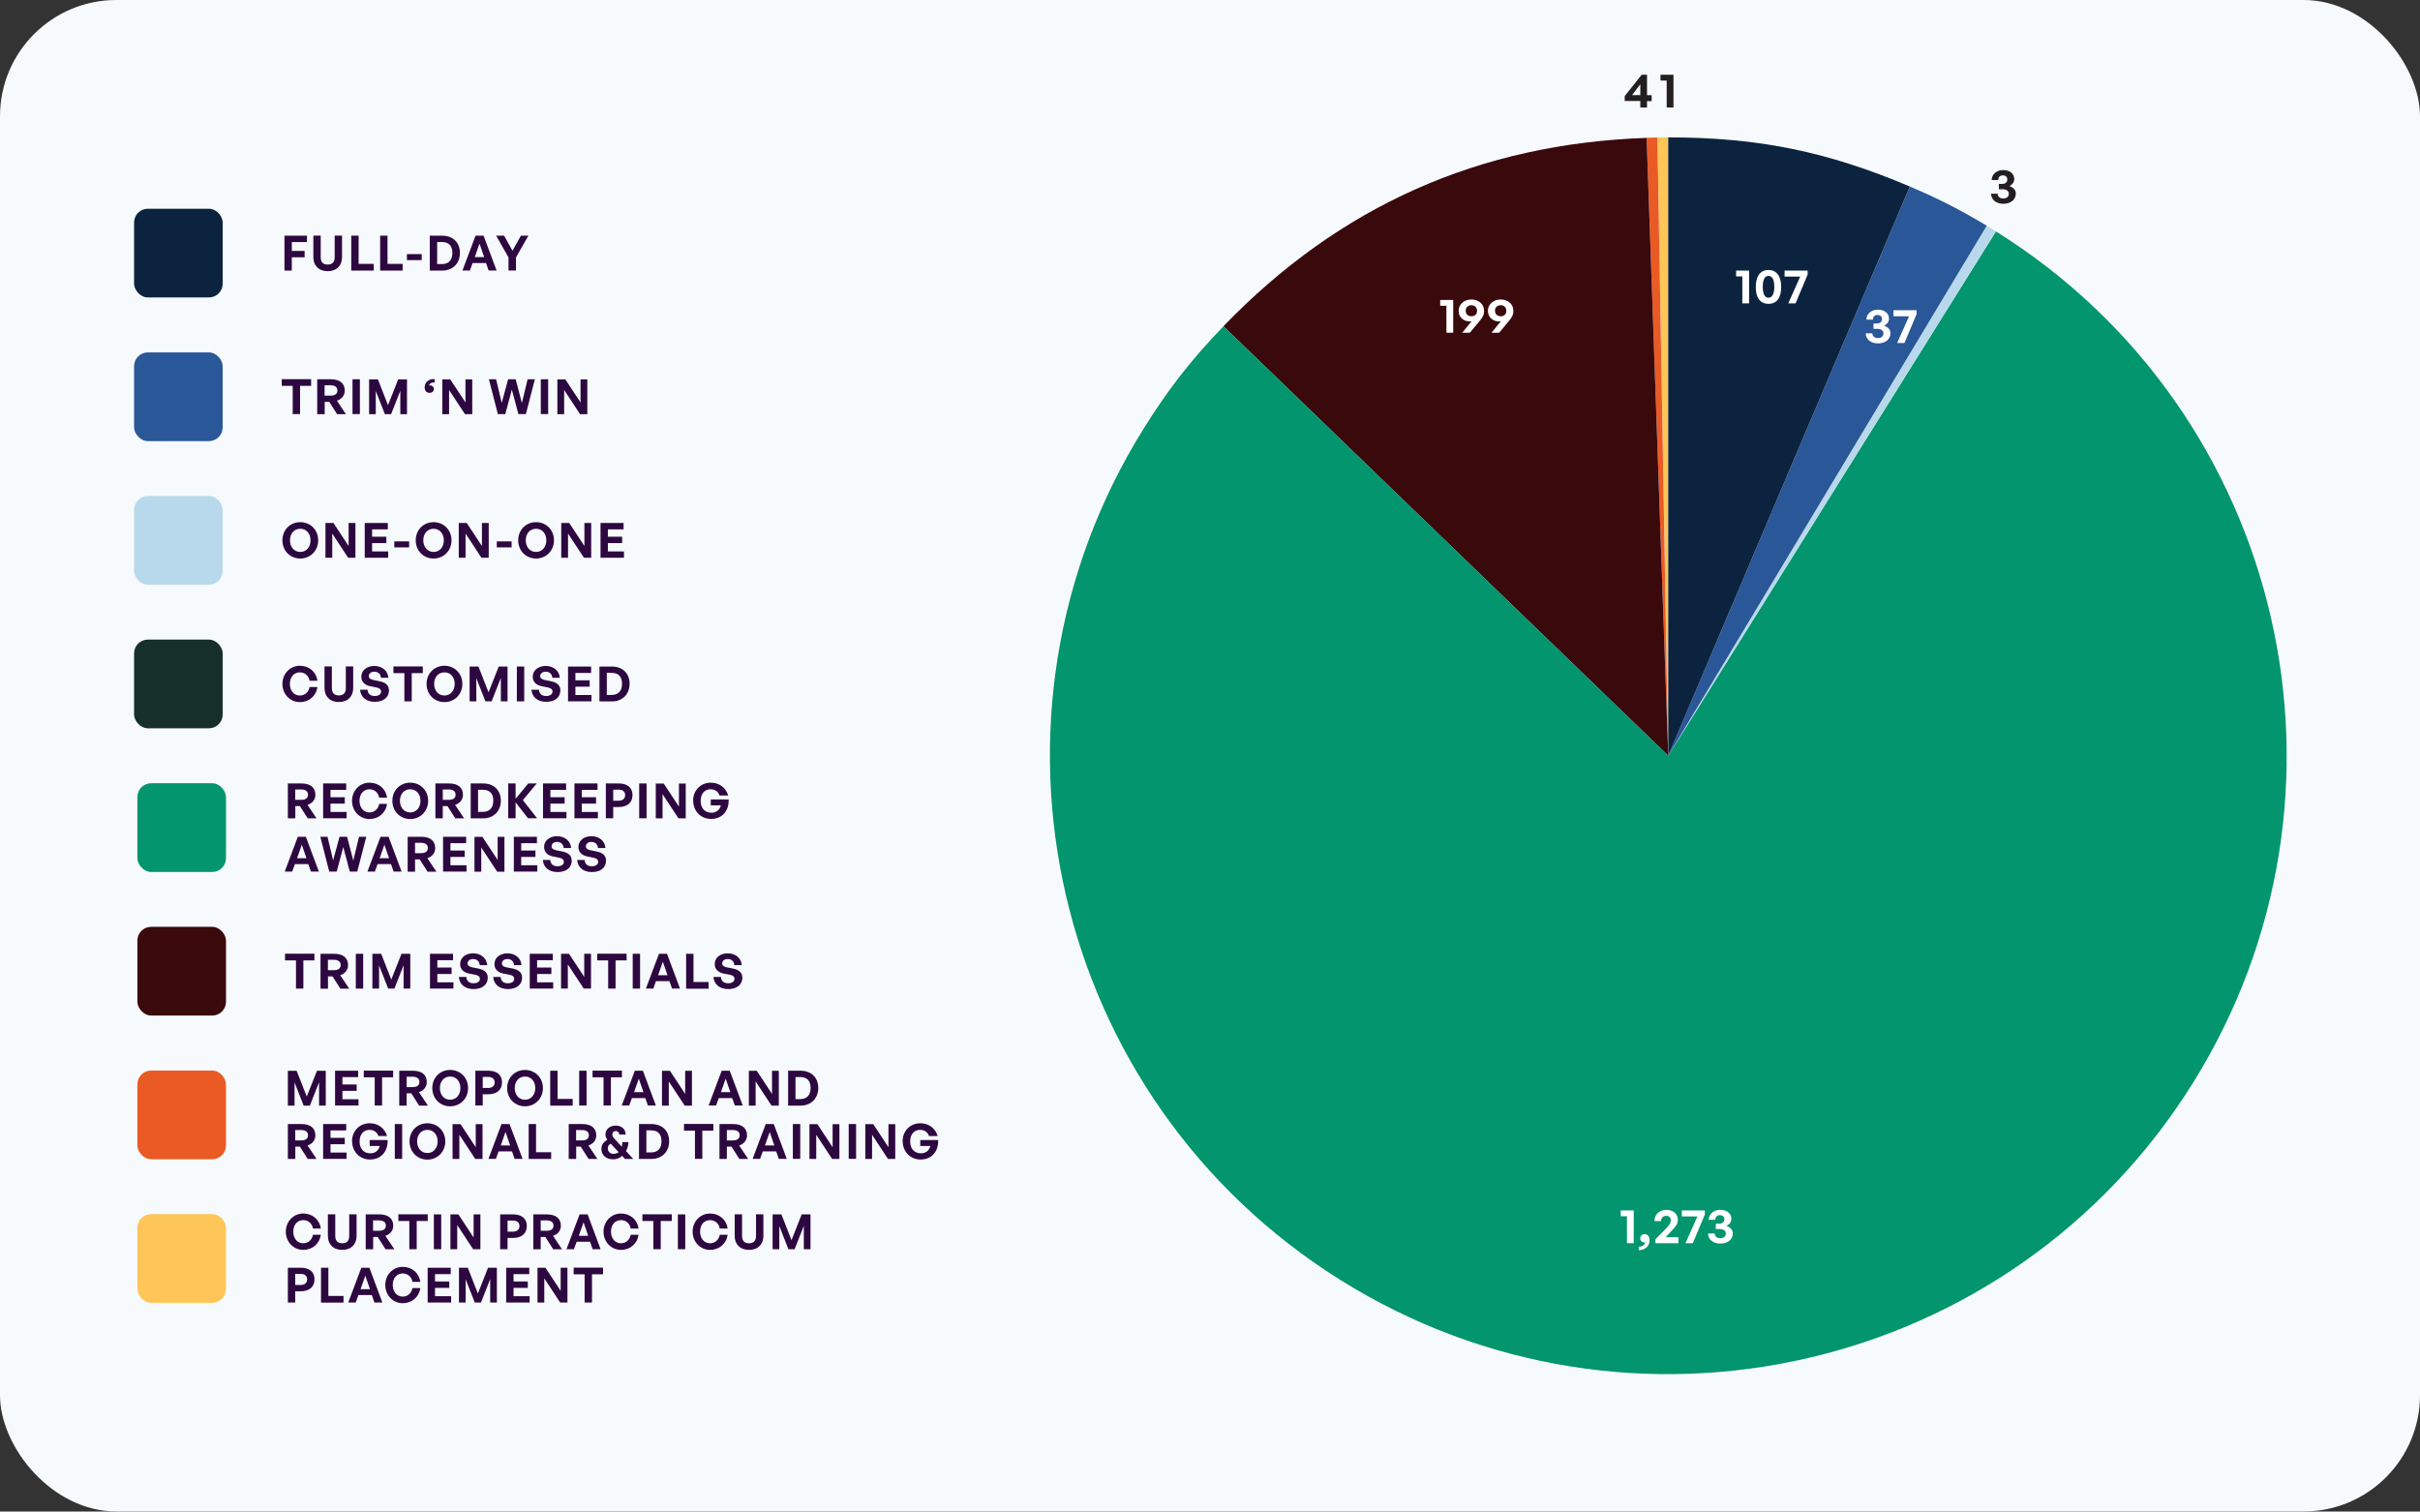 <?xml version="1.0" encoding="UTF-8"?><svg id="Layer_2" xmlns="http://www.w3.org/2000/svg" xmlns:xlink="http://www.w3.org/1999/xlink" viewBox="0 0 249.61 155.91"><rect x="0" y="0" width="249.61" height="155.91" fill="#333333" stroke="none"/><defs><style>.cls-1{fill:#0c233f;}.cls-2{fill:#fff;}.cls-3{fill:#02956e;}.cls-4{fill:#3a090c;}.cls-5{clip-path:url(#clippath-2);}.cls-6{clip-path:url(#clippath-6);}.cls-7{fill:#2d0840;}.cls-8{fill:#2a5798;}.cls-9{clip-path:url(#clippath-7);}.cls-10{clip-path:url(#clippath-1);}.cls-11{clip-path:url(#clippath-4);}.cls-12{fill:#163029;}.cls-13{fill:#f7fafc;}.cls-14{clip-path:url(#clippath-9);}.cls-15{clip-path:url(#clippath);}.cls-16{fill:#fec558;}.cls-17{fill:none;}.cls-18{clip-path:url(#clippath-3);}.cls-19{clip-path:url(#clippath-8);}.cls-20{clip-path:url(#clippath-5);}.cls-21{fill:#ea5a24;}.cls-22{fill:#b8d9eb;}.cls-23{fill:#231f20;}</style><clipPath id="clippath"><rect class="cls-17" width="249.61" height="155.91"/></clipPath><clipPath id="clippath-1"><rect class="cls-17" width="249.61" height="155.91"/></clipPath><clipPath id="clippath-2"><rect class="cls-17" width="249.61" height="155.91"/></clipPath><clipPath id="clippath-3"><rect class="cls-17" width="249.61" height="155.91"/></clipPath><clipPath id="clippath-4"><rect class="cls-17" width="249.61" height="155.91"/></clipPath><clipPath id="clippath-5"><rect class="cls-17" width="249.61" height="155.91"/></clipPath><clipPath id="clippath-6"><rect class="cls-17" width="249.61" height="155.91"/></clipPath><clipPath id="clippath-7"><rect class="cls-17" width="249.61" height="155.91"/></clipPath><clipPath id="clippath-8"><rect class="cls-17" x="108.28" y="6.8" width="127.57" height="134.94"/></clipPath><clipPath id="clippath-9"><rect class="cls-17" x="108.28" y="6.8" width="127.57" height="134.94"/></clipPath></defs><g id="Layer_1-2"><g><g class="cls-15"><rect class="cls-13" y="0" width="249.61" height="155.9" rx="12" ry="12"/></g><g><path class="cls-7" d="M30.38,111.65v2.39h-.69v-3.59h.91l1.04,2.66,1.05-2.66h.91v3.59h-.69v-2.41l-.95,2.41h-.64l-.94-2.39Z"/><path class="cls-7" d="M36.98,114.03h-2.42v-3.59h2.38v.66h-1.62v.76h1.47v.66h-1.47v.86h1.66v.66Z"/><path class="cls-7" d="M38.65,114.03v-2.91h-1.13v-.69h3.03v.69h-1.14v2.91h-.76Z"/><path class="cls-7" d="M41.18,114.03v-3.59h1.41c.91,0,1.43,.42,1.43,1.17,0,.49-.3,.87-.81,1.04l.93,1.39h-.91l-.81-1.27h-.48v1.27h-.76Zm.76-1.9h.61c.46,0,.71-.18,.71-.53s-.25-.54-.71-.54h-.61v1.07Z"/><path class="cls-7" d="M44.59,112.23c0-1.08,.8-1.87,1.84-1.87s1.85,.79,1.85,1.87-.81,1.88-1.85,1.88-1.84-.8-1.84-1.88Zm2.9,0c0-.66-.4-1.19-1.06-1.19s-1.06,.53-1.06,1.19,.4,1.2,1.06,1.2,1.06-.54,1.06-1.2Z"/><path class="cls-7" d="M49.79,112.86v1.17h-.76v-3.59h1.33c.88,0,1.42,.42,1.42,1.2s-.54,1.23-1.42,1.23h-.57Zm0-1.78v1.14h.56c.43,0,.67-.23,.67-.58s-.24-.56-.67-.56h-.56Z"/><path class="cls-7" d="M52.31,112.23c0-1.08,.8-1.87,1.84-1.87s1.85,.79,1.85,1.87-.81,1.88-1.85,1.88-1.84-.8-1.84-1.88Zm2.9,0c0-.66-.4-1.19-1.06-1.19s-1.06,.53-1.06,1.19,.4,1.2,1.06,1.2,1.06-.54,1.06-1.2Z"/><path class="cls-7" d="M56.75,114.03v-3.59h.76v2.91h1.56v.69h-2.32Z"/><path class="cls-7" d="M59.74,114.03v-3.59h.76v3.59h-.76Z"/><path class="cls-7" d="M62.25,114.03v-2.91h-1.13v-.69h3.03v.69h-1.14v2.91h-.76Z"/><path class="cls-7" d="M66.58,113.26h-1.4l-.28,.77h-.77l1.35-3.59h.83l1.34,3.59h-.82l-.27-.77Zm-1.18-.61h.97l-.48-1.39-.49,1.39Z"/><path class="cls-7" d="M68.98,111.53v2.51h-.7v-3.59h.82l1.57,2.38v-2.38h.7v3.59h-.75l-1.65-2.51Z"/><path class="cls-7" d="M75.54,113.26h-1.4l-.28,.77h-.77l1.35-3.59h.83l1.34,3.59h-.82l-.27-.77Zm-1.18-.61h.97l-.48-1.39-.49,1.39Z"/><path class="cls-7" d="M77.94,111.53v2.51h-.7v-3.59h.82l1.57,2.38v-2.38h.7v3.59h-.75l-1.65-2.51Z"/><path class="cls-7" d="M81.29,114.03v-3.59h1.28c1.14,0,1.83,.73,1.83,1.78s-.72,1.82-1.83,1.82h-1.28Zm.76-.66h.47c.72,0,1.09-.42,1.09-1.16s-.38-1.12-1.09-1.12h-.47v2.28Z"/></g><g><path class="cls-7" d="M29.69,119.53v-3.59h1.41c.91,0,1.43,.42,1.43,1.17,0,.49-.3,.87-.81,1.04l.93,1.39h-.91l-.81-1.27h-.47v1.27h-.76Zm.76-1.9h.61c.46,0,.71-.18,.71-.53s-.25-.54-.71-.54h-.61v1.07Z"/><path class="cls-7" d="M35.75,119.53h-2.42v-3.59h2.38v.66h-1.62v.76h1.47v.66h-1.47v.86h1.66v.66Z"/><path class="cls-7" d="M36.31,117.72c0-1.06,.77-1.86,1.82-1.86,.91,0,1.56,.54,1.8,1.32h-.9c-.11-.37-.44-.64-.92-.64-.58,0-1.02,.43-1.02,1.2,0,.69,.38,1.22,1.11,1.22,.53,0,.87-.32,.97-.76h-1.04v-.61h1.85c.04,1.17-.67,2.01-1.81,2.01-1.04,0-1.85-.78-1.85-1.89Z"/><path class="cls-7" d="M40.72,119.53v-3.59h.76v3.59h-.76Z"/><path class="cls-7" d="M42.24,117.73c0-1.08,.8-1.87,1.84-1.87s1.85,.79,1.85,1.87-.81,1.88-1.85,1.88-1.84-.8-1.84-1.88Zm2.9,0c0-.66-.4-1.19-1.06-1.19s-1.06,.53-1.06,1.19,.4,1.2,1.06,1.2,1.06-.54,1.06-1.2Z"/><path class="cls-7" d="M47.38,117.03v2.51h-.7v-3.59h.82l1.57,2.38v-2.38h.7v3.59h-.75l-1.65-2.51Z"/><path class="cls-7" d="M52.83,118.76h-1.4l-.28,.77h-.77l1.35-3.59h.83l1.34,3.59h-.82l-.27-.77Zm-1.18-.61h.97l-.48-1.39-.49,1.39Z"/><path class="cls-7" d="M54.53,119.53v-3.59h.76v2.91h1.56v.69h-2.32Z"/><path class="cls-7" d="M58.66,119.53v-3.59h1.41c.91,0,1.43,.42,1.43,1.17,0,.49-.3,.87-.81,1.04l.93,1.39h-.91l-.81-1.27h-.47v1.27h-.76Zm.76-1.9h.61c.46,0,.71-.18,.71-.53s-.25-.54-.71-.54h-.61v1.07Z"/><path class="cls-7" d="M64.14,118.26c.03-.14,.04-.3,.05-.46h.63c0,.3-.1,.65-.25,.93l.75,.81h-.86l-.29-.32c-.27,.24-.58,.36-.91,.36-.75,0-1.23-.43-1.23-1.1,0-.38,.23-.7,.61-.92-.12-.18-.19-.36-.19-.56,0-.52,.45-.9,1.06-.9s1.02,.37,1.02,.92h-.65c-.03-.24-.17-.36-.38-.36s-.34,.15-.34,.35c0,.19,.1,.32,.33,.57l.64,.69Zm-.83,.75c.18,0,.36-.06,.5-.17l-.82-.87c-.19,.09-.3,.26-.3,.47,0,.32,.21,.58,.62,.58Z"/><path class="cls-7" d="M65.91,119.53v-3.59h1.28c1.14,0,1.83,.73,1.83,1.78s-.72,1.82-1.83,1.82h-1.28Zm.76-.66h.47c.72,0,1.09-.42,1.09-1.16s-.38-1.12-1.09-1.12h-.47v2.28Z"/><path class="cls-7" d="M71.68,119.53v-2.91h-1.13v-.69h3.03v.69h-1.14v2.91h-.76Z"/><path class="cls-7" d="M74.21,119.53v-3.59h1.41c.91,0,1.43,.42,1.43,1.17,0,.49-.3,.87-.81,1.04l.93,1.39h-.91l-.81-1.27h-.48v1.27h-.76Zm.76-1.9h.61c.46,0,.71-.18,.71-.53s-.25-.54-.71-.54h-.61v1.07Z"/><path class="cls-7" d="M80.08,118.76h-1.4l-.28,.77h-.77l1.35-3.59h.83l1.34,3.59h-.82l-.27-.77Zm-1.18-.61h.97l-.48-1.39-.49,1.39Z"/><path class="cls-7" d="M81.78,119.53v-3.59h.76v3.59h-.76Z"/><path class="cls-7" d="M84.19,117.03v2.51h-.7v-3.59h.82l1.57,2.38v-2.38h.7v3.59h-.75l-1.65-2.51Z"/><path class="cls-7" d="M87.54,119.53v-3.59h.76v3.59h-.76Z"/><path class="cls-7" d="M89.95,117.03v2.51h-.7v-3.59h.82l1.57,2.38v-2.38h.7v3.59h-.75l-1.65-2.51Z"/><path class="cls-7" d="M93.1,117.72c0-1.06,.77-1.86,1.82-1.86,.91,0,1.56,.54,1.8,1.32h-.9c-.11-.37-.44-.64-.92-.64-.58,0-1.02,.43-1.02,1.2,0,.69,.39,1.22,1.11,1.22,.53,0,.87-.32,.97-.76h-1.04v-.61h1.85c.04,1.17-.67,2.01-1.81,2.01-1.04,0-1.85-.78-1.85-1.89Z"/></g><g class="cls-10"><rect class="cls-21" x="14.17" y="110.42" width="9.14" height="9.15" rx="1.42" ry="1.42"/></g><g><path class="cls-7" d="M30.53,101.97v-2.91h-1.13v-.69h3.03v.69h-1.14v2.91h-.76Z"/><path class="cls-7" d="M33.06,101.97v-3.59h1.41c.91,0,1.43,.42,1.43,1.17,0,.49-.3,.87-.81,1.04l.93,1.39h-.91l-.81-1.27h-.47v1.27h-.76Zm.76-1.9h.61c.46,0,.71-.18,.71-.53s-.25-.54-.71-.54h-.61v1.07Z"/><path class="cls-7" d="M36.7,101.97v-3.59h.76v3.59h-.76Z"/><path class="cls-7" d="M39.1,99.58v2.39h-.69v-3.59h.91l1.04,2.66,1.05-2.66h.91v3.59h-.69v-2.41l-.95,2.41h-.64l-.94-2.39Z"/><path class="cls-7" d="M46.77,101.97h-2.42v-3.59h2.38v.66h-1.62v.76h1.47v.66h-1.47v.86h1.66v.66Z"/><path class="cls-7" d="M48.86,102.02c-.91,0-1.47-.49-1.53-1.25h.77c.02,.4,.28,.65,.74,.65,.39,0,.66-.17,.66-.46,0-.23-.18-.36-.48-.42l-.59-.11c-.55-.11-.97-.4-.97-1,0-.64,.57-1.1,1.34-1.1s1.4,.47,1.45,1.22h-.77c-.02-.38-.29-.63-.67-.63s-.58,.21-.58,.46,.23,.35,.49,.4l.62,.12c.63,.13,.97,.42,.97,.95,0,.69-.55,1.17-1.45,1.17Z"/><path class="cls-7" d="M52.4,102.02c-.91,0-1.47-.49-1.53-1.25h.77c.02,.4,.28,.65,.74,.65,.39,0,.66-.17,.66-.46,0-.23-.18-.36-.48-.42l-.59-.11c-.55-.11-.97-.4-.97-1,0-.64,.57-1.1,1.34-1.1s1.4,.47,1.45,1.22h-.77c-.02-.38-.29-.63-.67-.63s-.58,.21-.58,.46,.23,.35,.49,.4l.62,.12c.63,.13,.97,.42,.97,.95,0,.69-.55,1.17-1.45,1.17Z"/><path class="cls-7" d="M57.06,101.97h-2.42v-3.59h2.38v.66h-1.62v.76h1.47v.66h-1.47v.86h1.66v.66Z"/><path class="cls-7" d="M58.57,99.46v2.51h-.7v-3.59h.82l1.57,2.38v-2.38h.7v3.59h-.75l-1.65-2.51Z"/><path class="cls-7" d="M62.73,101.97v-2.91h-1.13v-.69h3.03v.69h-1.14v2.91h-.76Z"/><path class="cls-7" d="M65.26,101.97v-3.59h.76v3.59h-.76Z"/><path class="cls-7" d="M69.06,101.2h-1.4l-.27,.77h-.77l1.35-3.59h.83l1.34,3.59h-.82l-.27-.77Zm-1.18-.61h.97l-.48-1.39-.49,1.39Z"/><path class="cls-7" d="M70.77,101.97v-3.59h.76v2.91h1.56v.69h-2.32Z"/><path class="cls-7" d="M75.12,102.02c-.91,0-1.47-.49-1.53-1.25h.77c.02,.4,.28,.65,.74,.65,.39,0,.66-.17,.66-.46,0-.23-.18-.36-.48-.42l-.59-.11c-.55-.11-.97-.4-.97-1,0-.64,.57-1.1,1.34-1.1s1.4,.47,1.45,1.22h-.77c-.02-.38-.29-.63-.67-.63s-.58,.21-.58,.46,.23,.35,.49,.4l.62,.12c.63,.13,.97,.42,.97,.95,0,.69-.55,1.17-1.45,1.17Z"/></g><g class="cls-5"><rect class="cls-4" x="14.17" y="95.6" width="9.14" height="9.15" rx="1.42" ry="1.42"/></g><g><path class="cls-7" d="M29.48,127.04c0-1.05,.79-1.87,1.8-1.87,.95,0,1.69,.63,1.81,1.55h-.81c-.08-.52-.49-.87-1-.87-.62,0-1.03,.49-1.03,1.19s.42,1.2,1.03,1.2c.51,0,.91-.36,1-.88h.81c-.13,.93-.87,1.56-1.81,1.56-1.01,0-1.8-.82-1.8-1.88Z"/><path class="cls-7" d="M36.78,127.48c0,.85-.54,1.44-1.48,1.44s-1.48-.59-1.48-1.44v-2.23h.76v2.24c0,.45,.21,.75,.72,.75s.72-.3,.72-.75v-2.24h.76v2.23Z"/><path class="cls-7" d="M37.72,128.85v-3.59h1.41c.91,0,1.43,.42,1.43,1.17,0,.49-.3,.87-.81,1.04l.93,1.39h-.91l-.81-1.27h-.47v1.27h-.76Zm.76-1.9h.61c.46,0,.71-.18,.71-.53s-.25-.54-.71-.54h-.61v1.07Z"/><path class="cls-7" d="M42.22,128.85v-2.91h-1.13v-.69h3.03v.69h-1.14v2.91h-.76Z"/><path class="cls-7" d="M44.75,128.85v-3.59h.76v3.59h-.76Z"/><path class="cls-7" d="M47.16,126.34v2.51h-.7v-3.59h.82l1.57,2.38v-2.38h.7v3.59h-.75l-1.65-2.51Z"/><path class="cls-7" d="M52.35,127.68v1.17h-.76v-3.59h1.33c.88,0,1.42,.42,1.42,1.2s-.55,1.23-1.42,1.23h-.57Zm0-1.78v1.14h.56c.43,0,.67-.23,.67-.58s-.24-.56-.67-.56h-.56Z"/><path class="cls-7" d="M55.01,128.85v-3.59h1.41c.91,0,1.43,.42,1.43,1.17,0,.49-.3,.87-.81,1.04l.93,1.39h-.91l-.81-1.27h-.48v1.27h-.76Zm.76-1.9h.61c.46,0,.71-.18,.71-.53s-.25-.54-.71-.54h-.61v1.07Z"/><path class="cls-7" d="M60.88,128.08h-1.4l-.28,.77h-.77l1.35-3.59h.83l1.34,3.59h-.82l-.27-.77Zm-1.18-.61h.97l-.48-1.39-.49,1.39Z"/><path class="cls-7" d="M62.25,127.04c0-1.05,.79-1.87,1.8-1.87,.95,0,1.69,.63,1.81,1.55h-.81c-.08-.52-.49-.87-1-.87-.62,0-1.03,.49-1.03,1.19s.42,1.2,1.03,1.2c.51,0,.91-.36,1-.88h.81c-.12,.93-.87,1.56-1.81,1.56-1.01,0-1.8-.82-1.8-1.88Z"/><path class="cls-7" d="M67.39,128.85v-2.91h-1.13v-.69h3.03v.69h-1.14v2.91h-.76Z"/><path class="cls-7" d="M69.92,128.85v-3.59h.76v3.59h-.76Z"/><path class="cls-7" d="M71.44,127.04c0-1.05,.79-1.87,1.8-1.87,.95,0,1.69,.63,1.81,1.55h-.81c-.08-.52-.49-.87-1-.87-.62,0-1.03,.49-1.03,1.19s.42,1.2,1.03,1.2c.51,0,.91-.36,1-.88h.81c-.13,.93-.87,1.56-1.81,1.56-1.01,0-1.8-.82-1.8-1.88Z"/><path class="cls-7" d="M78.74,127.48c0,.85-.54,1.44-1.48,1.44s-1.48-.59-1.48-1.44v-2.23h.76v2.24c0,.45,.22,.75,.72,.75s.72-.3,.72-.75v-2.24h.76v2.23Z"/><path class="cls-7" d="M80.38,126.46v2.39h-.69v-3.59h.91l1.04,2.66,1.05-2.66h.91v3.59h-.69v-2.41l-.95,2.41h-.64l-.94-2.39Z"/></g><g><path class="cls-7" d="M30.45,133.18v1.17h-.76v-3.59h1.33c.88,0,1.42,.42,1.42,1.2s-.54,1.23-1.42,1.23h-.57Zm0-1.78v1.14h.56c.43,0,.67-.23,.67-.58s-.24-.56-.67-.56h-.56Z"/><path class="cls-7" d="M33.11,134.35v-3.59h.76v2.91h1.56v.69h-2.32Z"/><path class="cls-7" d="M38.37,133.58h-1.4l-.28,.77h-.77l1.35-3.59h.83l1.34,3.59h-.82l-.27-.77Zm-1.18-.61h.97l-.48-1.39-.49,1.39Z"/><path class="cls-7" d="M39.74,132.54c0-1.05,.79-1.87,1.8-1.87,.95,0,1.69,.63,1.81,1.55h-.81c-.08-.52-.49-.87-1-.87-.62,0-1.03,.49-1.03,1.19s.42,1.2,1.03,1.2c.51,0,.91-.36,1-.88h.81c-.12,.93-.87,1.56-1.81,1.56-1.01,0-1.8-.82-1.8-1.88Z"/><path class="cls-7" d="M46.53,134.35h-2.42v-3.59h2.38v.66h-1.62v.76h1.47v.66h-1.47v.86h1.66v.66Z"/><path class="cls-7" d="M48.03,131.96v2.39h-.69v-3.59h.91l1.04,2.66,1.05-2.66h.91v3.59h-.69v-2.41l-.95,2.41h-.64l-.94-2.39Z"/><path class="cls-7" d="M54.63,134.35h-2.42v-3.59h2.38v.66h-1.62v.76h1.47v.66h-1.47v.86h1.66v.66Z"/><path class="cls-7" d="M56.14,131.84v2.51h-.7v-3.59h.82l1.57,2.38v-2.38h.7v3.59h-.75l-1.65-2.51Z"/><path class="cls-7" d="M60.3,134.35v-2.91h-1.13v-.69h3.03v.69h-1.14v2.91h-.76Z"/></g><g class="cls-18"><rect class="cls-16" x="14.17" y="125.23" width="9.14" height="9.15" rx="1.42" ry="1.42"/></g><g><path class="cls-7" d="M29.69,84.4v-3.59h1.41c.91,0,1.43,.42,1.43,1.17,0,.49-.3,.87-.81,1.04l.93,1.39h-.91l-.81-1.27h-.47v1.27h-.76Zm.76-1.9h.61c.46,0,.71-.18,.71-.53s-.25-.54-.71-.54h-.61v1.07Z"/><path class="cls-7" d="M35.75,84.4h-2.42v-3.59h2.38v.66h-1.62v.76h1.47v.66h-1.47v.86h1.66v.66Z"/><path class="cls-7" d="M36.31,82.6c0-1.05,.79-1.87,1.8-1.87,.95,0,1.69,.63,1.81,1.55h-.81c-.08-.52-.49-.87-1-.87-.62,0-1.03,.49-1.03,1.19s.42,1.2,1.03,1.2c.51,0,.91-.36,1-.88h.81c-.13,.93-.87,1.56-1.81,1.56-1.01,0-1.8-.82-1.8-1.88Z"/><path class="cls-7" d="M40.47,82.6c0-1.08,.8-1.87,1.84-1.87s1.85,.79,1.85,1.87-.81,1.88-1.85,1.88-1.84-.8-1.84-1.88Zm2.9,0c0-.66-.4-1.19-1.06-1.19s-1.06,.53-1.06,1.19,.4,1.2,1.06,1.2,1.06-.54,1.06-1.2Z"/><path class="cls-7" d="M44.91,84.4v-3.59h1.41c.91,0,1.43,.42,1.43,1.17,0,.49-.3,.87-.81,1.04l.93,1.39h-.91l-.81-1.27h-.48v1.27h-.76Zm.76-1.9h.61c.46,0,.71-.18,.71-.53s-.25-.54-.71-.54h-.61v1.07Z"/><path class="cls-7" d="M48.55,84.4v-3.59h1.28c1.14,0,1.83,.73,1.83,1.78s-.72,1.82-1.83,1.82h-1.28Zm.76-.66h.48c.72,0,1.09-.42,1.09-1.16s-.38-1.12-1.09-1.12h-.48v2.28Z"/><path class="cls-7" d="M52.42,84.4v-3.59h.76v1.58l1.31-1.58h.87l-1.43,1.72,1.47,1.87h-.94l-1.28-1.64v1.64h-.76Z"/><path class="cls-7" d="M58.43,84.4h-2.42v-3.59h2.38v.66h-1.62v.76h1.47v.66h-1.47v.86h1.66v.66Z"/><path class="cls-7" d="M61.67,84.4h-2.42v-3.59h2.38v.66h-1.62v.76h1.47v.66h-1.47v.86h1.66v.66Z"/><path class="cls-7" d="M63.25,83.23v1.17h-.76v-3.59h1.33c.88,0,1.42,.42,1.42,1.2s-.54,1.23-1.42,1.23h-.57Zm0-1.78v1.14h.56c.43,0,.67-.23,.67-.58s-.24-.56-.67-.56h-.56Z"/><path class="cls-7" d="M65.93,84.4v-3.59h.76v3.59h-.76Z"/><path class="cls-7" d="M68.34,81.9v2.51h-.7v-3.59h.82l1.57,2.38v-2.38h.7v3.59h-.75l-1.65-2.51Z"/><path class="cls-7" d="M71.49,82.59c0-1.06,.77-1.86,1.82-1.86,.91,0,1.56,.54,1.8,1.32h-.9c-.11-.37-.44-.64-.92-.64-.58,0-1.02,.43-1.02,1.2,0,.69,.38,1.22,1.11,1.22,.53,0,.87-.32,.97-.76h-1.04v-.61h1.85c.04,1.17-.67,2.01-1.81,2.01-1.04,0-1.85-.78-1.85-1.89Z"/></g><g><path class="cls-7" d="M31.82,89.13h-1.4l-.28,.77h-.77l1.35-3.59h.83l1.34,3.59h-.82l-.27-.77Zm-1.18-.61h.97l-.48-1.39-.49,1.39Z"/><path class="cls-7" d="M35.4,87.39l-.67,2.51h-.77l-.92-3.59h.74l.58,2.44,.66-2.44h.78l.64,2.45,.59-2.45h.75l-.93,3.59h-.77l-.67-2.51Z"/><path class="cls-7" d="M40.34,89.13h-1.4l-.27,.77h-.77l1.35-3.59h.83l1.34,3.59h-.82l-.27-.77Zm-1.18-.61h.97l-.48-1.39-.49,1.39Z"/><path class="cls-7" d="M42.05,89.9v-3.59h1.41c.91,0,1.43,.42,1.43,1.17,0,.49-.3,.87-.81,1.04l.93,1.39h-.91l-.81-1.27h-.48v1.27h-.76Zm.76-1.9h.61c.46,0,.71-.18,.71-.53s-.25-.54-.71-.54h-.61v1.07Z"/><path class="cls-7" d="M48.12,89.9h-2.42v-3.59h2.38v.66h-1.62v.76h1.47v.66h-1.47v.86h1.66v.66Z"/><path class="cls-7" d="M49.64,87.4v2.51h-.7v-3.59h.82l1.57,2.38v-2.38h.7v3.59h-.75l-1.65-2.51Z"/><path class="cls-7" d="M55.42,89.9h-2.42v-3.59h2.38v.66h-1.62v.76h1.47v.66h-1.47v.86h1.66v.66Z"/><path class="cls-7" d="M57.52,89.95c-.91,0-1.47-.49-1.53-1.25h.77c.02,.4,.28,.65,.74,.65,.39,0,.66-.17,.66-.46,0-.23-.18-.36-.48-.42l-.59-.12c-.55-.1-.97-.4-.97-1,0-.64,.57-1.1,1.34-1.1s1.4,.47,1.45,1.22h-.77c-.02-.38-.29-.63-.67-.63s-.58,.21-.58,.46,.23,.35,.49,.4l.62,.13c.63,.12,.97,.42,.97,.95,0,.69-.55,1.17-1.45,1.17Z"/><path class="cls-7" d="M61.06,89.95c-.91,0-1.47-.49-1.53-1.25h.77c.02,.4,.28,.65,.74,.65,.39,0,.66-.17,.66-.46,0-.23-.18-.36-.48-.42l-.59-.12c-.55-.1-.97-.4-.97-1,0-.64,.57-1.1,1.34-1.1s1.4,.47,1.45,1.22h-.77c-.02-.38-.29-.63-.67-.63s-.58,.21-.58,.46,.23,.35,.49,.4l.62,.13c.63,.12,.97,.42,.97,.95,0,.69-.55,1.17-1.45,1.17Z"/></g><g class="cls-11"><rect class="cls-3" x="14.17" y="80.79" width="9.14" height="9.15" rx="1.42" ry="1.42"/></g><g><path class="cls-7" d="M29.13,70.54c0-1.05,.79-1.87,1.8-1.87,.95,0,1.69,.63,1.81,1.55h-.81c-.08-.52-.49-.87-1-.87-.62,0-1.03,.49-1.03,1.19s.42,1.2,1.03,1.2c.51,0,.91-.36,1-.88h.81c-.13,.93-.87,1.56-1.81,1.56-1.01,0-1.8-.82-1.8-1.88Z"/><path class="cls-7" d="M36.43,70.97c0,.85-.54,1.44-1.48,1.44s-1.48-.59-1.48-1.44v-2.23h.76v2.24c0,.45,.21,.75,.72,.75s.72-.3,.72-.75v-2.24h.76v2.23Z"/><path class="cls-7" d="M38.67,72.39c-.91,0-1.47-.49-1.53-1.25h.77c.02,.4,.28,.65,.74,.65,.39,0,.66-.17,.66-.46,0-.23-.18-.36-.48-.42l-.59-.12c-.55-.1-.97-.4-.97-1,0-.64,.57-1.1,1.34-1.1s1.4,.47,1.45,1.22h-.77c-.02-.38-.29-.63-.67-.63s-.58,.21-.58,.46,.23,.35,.49,.4l.62,.13c.63,.12,.97,.42,.97,.95,0,.69-.55,1.17-1.45,1.17Z"/><path class="cls-7" d="M41.71,72.34v-2.91h-1.13v-.69h3.03v.69h-1.14v2.91h-.76Z"/><path class="cls-7" d="M44,70.54c0-1.08,.8-1.87,1.84-1.87s1.85,.79,1.85,1.87-.81,1.88-1.85,1.88-1.84-.8-1.84-1.88Zm2.9,0c0-.66-.4-1.19-1.06-1.19s-1.06,.53-1.06,1.19,.4,1.2,1.06,1.2,1.06-.54,1.06-1.2Z"/><path class="cls-7" d="M49.13,69.95v2.39h-.69v-3.59h.91l1.04,2.66,1.05-2.66h.91v3.59h-.69v-2.41l-.95,2.41h-.64l-.94-2.39Z"/><path class="cls-7" d="M53.31,72.34v-3.59h.76v3.59h-.76Z"/><path class="cls-7" d="M56.35,72.39c-.91,0-1.47-.49-1.53-1.25h.77c.02,.4,.28,.65,.74,.65,.39,0,.66-.17,.66-.46,0-.23-.18-.36-.48-.42l-.59-.12c-.55-.1-.97-.4-.97-1,0-.64,.57-1.1,1.34-1.1s1.4,.47,1.45,1.22h-.77c-.02-.38-.29-.63-.67-.63s-.58,.21-.58,.46,.23,.35,.49,.4l.62,.13c.63,.12,.97,.42,.97,.95,0,.69-.55,1.17-1.45,1.17Z"/><path class="cls-7" d="M61.01,72.34h-2.42v-3.59h2.38v.66h-1.62v.76h1.47v.66h-1.47v.86h1.66v.66Z"/><path class="cls-7" d="M61.83,72.34v-3.59h1.28c1.14,0,1.83,.73,1.83,1.78s-.72,1.82-1.83,1.82h-1.28Zm.76-.66h.48c.72,0,1.09-.42,1.09-1.16s-.38-1.12-1.09-1.12h-.48v2.28Z"/></g><g><path class="cls-7" d="M29.34,27.9v-3.59h2.32v.66h-1.56v.91h1.32v.66h-1.32v1.37h-.76Z"/><path class="cls-7" d="M35.28,26.53c0,.85-.54,1.44-1.48,1.44s-1.48-.59-1.48-1.44v-2.23h.76v2.24c0,.45,.21,.75,.72,.75s.72-.3,.72-.75v-2.24h.76v2.23Z"/><path class="cls-7" d="M36.23,27.9v-3.59h.76v2.91h1.56v.69h-2.32Z"/><path class="cls-7" d="M39.21,27.9v-3.59h.76v2.91h1.56v.69h-2.32Z"/><path class="cls-7" d="M41.97,26.83v-.62h1.53v.62h-1.53Z"/><path class="cls-7" d="M44.33,27.9v-3.59h1.28c1.14,0,1.83,.73,1.83,1.78s-.72,1.82-1.83,1.82h-1.28Zm.76-.66h.48c.72,0,1.09-.42,1.09-1.16s-.38-1.12-1.09-1.12h-.48v2.28Z"/><path class="cls-7" d="M50.15,27.13h-1.4l-.28,.77h-.77l1.35-3.59h.83l1.34,3.59h-.82l-.27-.77Zm-1.18-.61h.97l-.48-1.39-.49,1.39Z"/><path class="cls-7" d="M53.21,27.9h-.76v-1.35l-1.27-2.24h.82l.86,1.55,.87-1.55h.77l-1.28,2.24v1.35Z"/></g><g class="cls-20"><rect class="cls-1" x="13.83" y="21.53" width="9.14" height="9.15" rx="1.42" ry="1.42"/></g><g><path class="cls-7" d="M30.19,42.71v-2.91h-1.13v-.69h3.03v.69h-1.14v2.91h-.76Z"/><path class="cls-7" d="M32.72,42.71v-3.59h1.41c.91,0,1.43,.42,1.43,1.17,0,.49-.3,.87-.81,1.04l.93,1.39h-.91l-.81-1.27h-.47v1.27h-.76Zm.76-1.9h.61c.46,0,.71-.18,.71-.53s-.25-.54-.71-.54h-.61v1.07Z"/><path class="cls-7" d="M36.36,42.71v-3.59h.76v3.59h-.76Z"/><path class="cls-7" d="M38.76,40.33v2.39h-.69v-3.59h.91l1.04,2.66,1.05-2.66h.91v3.59h-.69v-2.41l-.95,2.41h-.64l-.94-2.39Z"/><path class="cls-7" d="M44.83,39.11v.35c-.3-.04-.52,.08-.58,.3,.04,0,.08-.01,.12-.01,.22,0,.38,.17,.38,.37,0,.24-.18,.4-.45,.4-.3,0-.5-.21-.5-.57,0-.53,.49-.92,1.04-.84Z"/><path class="cls-7" d="M46.32,40.21v2.51h-.7v-3.59h.82l1.57,2.38v-2.38h.7v3.59h-.75l-1.65-2.51Z"/><path class="cls-7" d="M52.79,40.2l-.67,2.51h-.77l-.92-3.59h.74l.58,2.44,.66-2.44h.78l.64,2.45,.59-2.45h.75l-.93,3.59h-.77l-.67-2.51Z"/><path class="cls-7" d="M55.78,42.71v-3.59h.76v3.59h-.76Z"/><path class="cls-7" d="M58.19,40.21v2.51h-.7v-3.59h.82l1.57,2.38v-2.38h.7v3.59h-.75l-1.65-2.51Z"/></g><g class="cls-6"><rect class="cls-8" x="13.83" y="36.35" width="9.14" height="9.15" rx="1.42" ry="1.42"/></g><g><path class="cls-7" d="M29.13,55.73c0-1.08,.8-1.87,1.84-1.87s1.85,.79,1.85,1.87-.81,1.88-1.85,1.88-1.84-.8-1.84-1.88Zm2.9,0c0-.66-.4-1.19-1.06-1.19s-1.06,.53-1.06,1.19,.4,1.2,1.06,1.2,1.06-.54,1.06-1.2Z"/><path class="cls-7" d="M34.27,55.02v2.51h-.7v-3.59h.82l1.57,2.38v-2.38h.7v3.59h-.75l-1.65-2.51Z"/><path class="cls-7" d="M40.04,57.53h-2.42v-3.59h2.38v.66h-1.62v.76h1.47v.66h-1.47v.86h1.66v.66Z"/><path class="cls-7" d="M40.67,56.46v-.62h1.53v.62h-1.53Z"/><path class="cls-7" d="M42.88,55.73c0-1.08,.8-1.87,1.84-1.87s1.85,.79,1.85,1.87-.81,1.88-1.85,1.88-1.84-.8-1.84-1.88Zm2.9,0c0-.66-.4-1.19-1.06-1.19s-1.06,.53-1.06,1.19,.4,1.2,1.06,1.2,1.06-.54,1.06-1.2Z"/><path class="cls-7" d="M48.02,55.02v2.51h-.7v-3.59h.82l1.57,2.38v-2.38h.7v3.59h-.75l-1.65-2.51Z"/><path class="cls-7" d="M51.24,56.46v-.62h1.53v.62h-1.53Z"/><path class="cls-7" d="M53.45,55.73c0-1.08,.8-1.87,1.84-1.87s1.85,.79,1.85,1.87-.81,1.88-1.85,1.88-1.84-.8-1.84-1.88Zm2.9,0c0-.66-.4-1.19-1.06-1.19s-1.06,.53-1.06,1.19,.4,1.2,1.06,1.2,1.06-.54,1.06-1.2Z"/><path class="cls-7" d="M58.59,55.02v2.51h-.7v-3.59h.82l1.57,2.38v-2.38h.7v3.59h-.75l-1.65-2.51Z"/><path class="cls-7" d="M64.36,57.53h-2.42v-3.59h2.38v.66h-1.62v.76h1.47v.66h-1.47v.86h1.66v.66Z"/></g><g class="cls-9"><rect class="cls-22" x="13.83" y="51.16" width="9.14" height="9.15" rx="1.42" ry="1.42"/><rect class="cls-12" x="13.83" y="65.97" width="9.14" height="9.15" rx="1.42" ry="1.42"/></g><g class="cls-19"><path class="cls-16" d="M172.07,77.95l-1.11-63.77c.07,0,1.04,0,1.11,0v63.77Z"/><path class="cls-21" d="M172.07,77.95l-2.23-63.74c.32-.01,.8-.02,1.11-.03l1.11,63.77Z"/><path class="cls-4" d="M172.07,77.95l-45.88-44.3c11.99-12.42,26.4-18.83,43.65-19.43l2.23,63.74Z"/><path class="cls-3" d="M172.07,77.95l33.8-54.08c29.87,18.66,38.95,58.01,20.29,87.88-18.66,29.87-58.01,38.95-87.88,20.29-29.87-18.66-38.95-58.01-20.29-87.88,2.52-4.03,4.9-7.09,8.21-10.51l45.88,44.3Z"/><path class="cls-22" d="M172.07,77.95l32.85-54.67c.21,.13,.74,.45,.95,.58l-33.8,54.08Z"/><path class="cls-8" d="M172.07,77.95l24.92-58.71c2.95,1.25,5.18,2.39,7.93,4.04l-32.85,54.67Z"/><path class="cls-1" d="M172.07,77.95V14.17c9.26,0,16.39,1.45,24.92,5.07l-24.92,58.71Z"/></g><g><path class="cls-2" d="M179.71,31.29v-2.78h-.64v-.6h1.34v3.38h-.7Z"/><path class="cls-2" d="M182.41,27.85c.84,0,1.31,.63,1.31,1.75s-.46,1.74-1.31,1.74-1.31-.62-1.31-1.74,.47-1.75,1.31-1.75Zm0,2.86c.38,0,.6-.39,.6-1.12s-.21-1.13-.6-1.13-.59,.4-.59,1.13,.2,1.12,.59,1.12Z"/><path class="cls-2" d="M185.2,31.29h-.75l1.23-2.76h-1.61v-.62h2.38v.41l-1.25,2.98Z"/></g><g><path class="cls-2" d="M192.44,34.38h.68c.02,.31,.24,.49,.58,.49s.57-.18,.57-.48-.25-.47-.66-.47h-.37v-.55h.33c.34,0,.55-.17,.55-.45s-.18-.43-.47-.43-.46,.18-.47,.48h-.67c0-.59,.51-1.03,1.18-1.03,.71,0,1.15,.39,1.15,.93,0,.31-.18,.56-.51,.73,.42,.13,.66,.41,.66,.77,0,.63-.52,1.05-1.3,1.05-.73,0-1.25-.43-1.25-1.04Z"/><path class="cls-2" d="M196.43,35.38h-.75l1.23-2.76h-1.61v-.62h2.38v.41l-1.25,2.98Z"/></g><g class="cls-14"><path class="cls-23" d="M171.91,11.09v-2.78h-.64v-.6h1.34v3.38h-.7Z"/><path class="cls-23" d="M169.88,10.42v.67h-.69v-.67h-1.61v-.51l1.75-2.2h.55v2.11h.48v.61h-.48Zm-.69-.61v-1.12l-.85,1.12h.85Z"/></g><path class="cls-23" d="M205.36,19.98h.68c.02,.31,.24,.49,.59,.49s.57-.18,.57-.48-.25-.47-.66-.47h-.37v-.55h.33c.34,0,.54-.17,.54-.45s-.17-.43-.46-.43-.47,.18-.47,.48h-.68c0-.59,.52-1.03,1.18-1.03,.71,0,1.15,.39,1.15,.93,0,.31-.18,.55-.5,.73,.42,.13,.66,.41,.66,.77,0,.62-.52,1.05-1.3,1.05-.73,0-1.25-.43-1.25-1.04Z"/><g><path class="cls-2" d="M167.81,128.23v-2.78h-.64v-.6h1.34v3.38h-.7Z"/><path class="cls-2" d="M169.03,128.96v-.37c.37,0,.62-.17,.66-.45-.04,.01-.08,.01-.11,.01-.22,0-.4-.18-.4-.41,0-.26,.2-.44,.45-.44,.32,0,.51,.22,.51,.65,0,.6-.49,1-1.12,1Z"/><path class="cls-2" d="M173.11,128.23h-2.36v-.4l1.03-1.05c.39-.4,.56-.61,.56-.91,0-.28-.18-.46-.48-.46-.33,0-.53,.21-.53,.54h-.68c0-.68,.51-1.16,1.24-1.16,.68,0,1.17,.43,1.17,1,0,.41-.15,.67-.74,1.27l-.51,.55h1.31v.62Z"/><path class="cls-2" d="M174.6,128.23h-.75l1.23-2.76h-1.61v-.62h2.38v.41l-1.25,2.98Z"/><path class="cls-2" d="M176.18,127.23h.68c.02,.31,.24,.49,.58,.49s.57-.18,.57-.48-.25-.47-.66-.47h-.37v-.55h.33c.34,0,.55-.17,.55-.45s-.18-.43-.47-.43-.46,.18-.47,.48h-.67c0-.59,.51-1.03,1.18-1.03,.71,0,1.15,.39,1.15,.93,0,.31-.18,.56-.51,.73,.42,.13,.66,.41,.66,.77,0,.63-.52,1.05-1.3,1.05-.73,0-1.25-.43-1.25-1.04Z"/></g><g><path class="cls-2" d="M149.19,34.32v-2.78h-.64v-.6h1.34v3.38h-.7Z"/><path class="cls-2" d="M153.08,32.02c0,.42-.12,.69-.45,1.07l-1.02,1.23h-.79l.97-1.19c-.06,.02-.12,.03-.17,.03-.69,0-1.17-.46-1.17-1.1s.54-1.17,1.31-1.17,1.31,.51,1.31,1.12Zm-1.9,.02c0,.39,.26,.58,.58,.58s.59-.17,.59-.57c0-.37-.28-.57-.59-.57s-.58,.2-.58,.56Z"/><path class="cls-2" d="M156.1,32.02c0,.42-.12,.69-.45,1.07l-1.02,1.23h-.79l.97-1.19c-.06,.02-.12,.03-.17,.03-.69,0-1.17-.46-1.17-1.1s.54-1.17,1.31-1.17,1.31,.51,1.31,1.12Zm-1.9,.02c0,.39,.27,.58,.59,.58s.58-.17,.58-.57c0-.37-.27-.57-.58-.57s-.59,.2-.59,.56Z"/></g></g></g></svg>